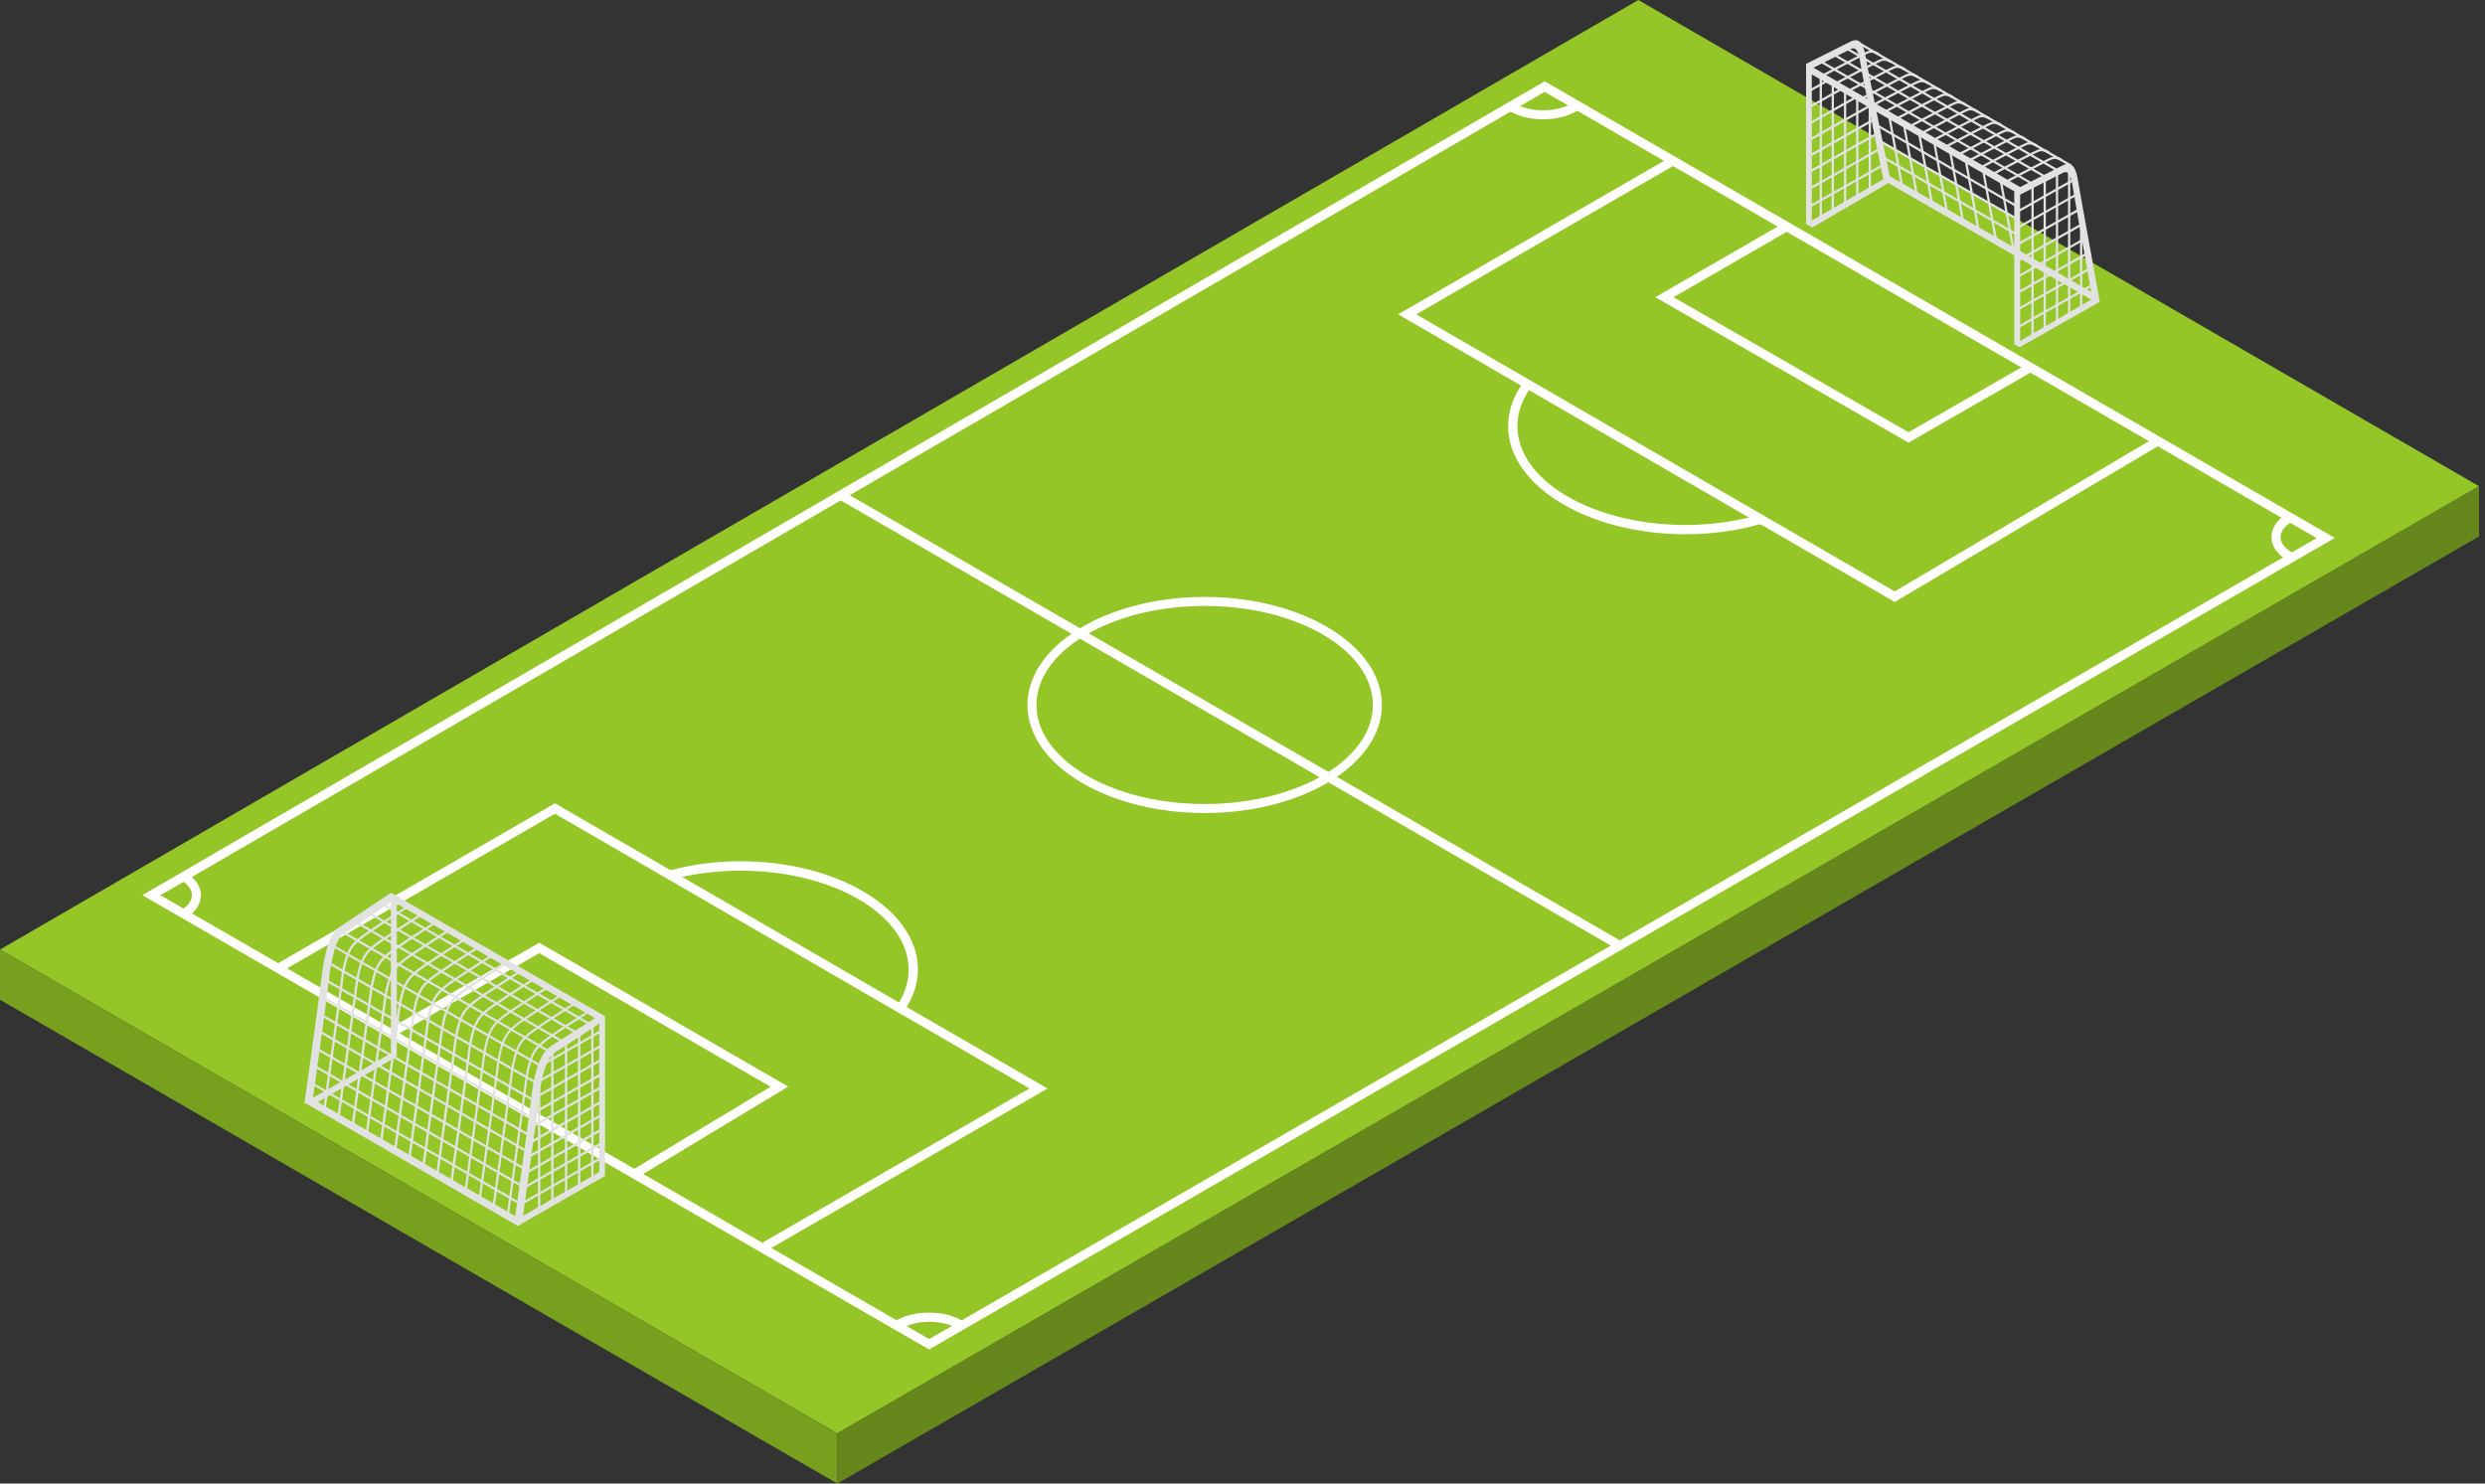 <svg width="201" height="120" fill="none" xmlns="http://www.w3.org/2000/svg"><rect width="100%" height="100%" fill="#333333" stroke="none"/><path d="M0 76.81l67.726 39.133L200.52 39.33 132.517 0 0 76.81z" fill="#94C628"/><path d="M67.727 115.943V120L200.52 43.386V39.33L67.727 115.943z" fill="#65871B"/><path d="M0 76.81v4.057L67.726 120v-4.057L0 76.81z" fill="#77A01F"/><path d="M75.158 109.159l-.185-.104-63.461-36.648 113.424-65.83.185.103 63.727 36.834-113.69 65.634v.011zm-62.19-36.752l62.19 35.909L187.38 43.525 124.936 7.431 12.968 72.418v-.011z" fill="#fff"/><path d="M97.44 65.761c-7.905 0-14.33-3.918-14.33-8.737 0-4.82 6.425-8.737 14.33-8.737 7.906 0 14.332 3.918 14.332 8.737 0 4.82-6.426 8.737-14.332 8.737zm0-16.746c-7.5 0-13.602 3.594-13.602 8.009 0 4.415 6.102 8.01 13.603 8.01 7.5 0 13.602-3.595 13.602-8.01 0-4.415-6.102-8.01-13.603-8.01zM54.39 71.124a21.946 21.946 0 015.512-.694c7.49 0 13.592 3.583 13.592 7.998 0 1.133-.405 2.207-1.133 3.178.185.15.37.312.555.463.843-1.11 1.329-2.347 1.329-3.653 0-4.819-6.438-8.748-14.343-8.748a22.26 22.26 0 00-6.31.901 3.292 3.292 0 01.797.543v.012zm88.482-29.113a16.555 16.555 0 01-.589-.37c-1.803.52-3.814.82-5.952.82-7.489 0-13.591-3.582-13.591-7.997 0-1.179.439-2.288 1.213-3.294a3.64 3.64 0 00-.589-.427c-.879 1.132-1.376 2.392-1.376 3.721 0 4.82 6.438 8.749 14.343 8.749 2.427 0 4.704-.37 6.703-1.017-.058-.058-.104-.116-.162-.185z" fill="#fff"/><path d="M68.214 39.759l-.364.63 63.037 36.439.364-.63-63.037-36.44zm-6.139 61.368l-.358-.636L83.27 88.044 44.889 65.82 22.907 78.51l-.37-.624 22.352-12.91 39.838 23.07-22.652 13.082zm91.175-52.435l-40.162-23.265 22.121-12.771.37.624-21.023 12.147 38.694 22.41 21.103-12.471.37.624-21.473 12.702z" fill="#fff"/><path d="M51.499 95.279l-.382-.624 11.21-6.75L43.618 77.1 31.77 83.895l-.37-.636 12.217-7.004L63.76 87.894l-12.262 7.385zm102.873-59.474l-20.479-11.766 10.447-6.033.37.636-9.35 5.397 19.012 10.922 9.674-5.56.37.637-10.044 5.767zm-81.388 71.598a4.98 4.98 0 012.173-.486c.832 0 1.606.185 2.196.486.254-.127.497-.266.74-.416-.729-.497-1.757-.809-2.936-.809s-2.161.289-2.89.774c.243.139.486.277.706.439l.011.012zM15.105 70.627a4.48 4.48 0 01-.705.44c.682.334 1.121.808 1.121 1.34 0 .485-.37.936-.947 1.26.185.138.358.277.508.404.023.023.058.046.093.081.67-.45 1.075-1.063 1.075-1.745 0-.682-.44-1.33-1.145-1.78zm169.847-25.345c.265-.15.531-.29.809-.416-.775-.335-1.295-.855-1.295-1.422 0-.474.359-.913.925-1.248-.174-.173-.347-.358-.532-.543-.705.45-1.132 1.086-1.132 1.791 0 .705.462 1.376 1.213 1.838h.012zM127.443 8.17c-.601.452-1.561.752-2.624.752-.82 0-1.572-.185-2.149-.474-.243.15-.486.3-.729.44.729.473 1.734.762 2.878.762 1.364 0 2.554-.416 3.271-1.063-.22-.139-.439-.277-.647-.416z" fill="#fff"/><path d="M48.472 94.92V82.555L32.095 73.1v12.367l-.474-.266V72.21l17.313 9.985v12.921l-.462-.196z" fill="#E2E2E2"/><path d="M48.472 94.805l-6.507 3.733-16.25-9.396 6.38-3.675-.474-.266-6.992 3.987 17.255 9.974 7.05-4.045-.462-.312z" fill="#E2E2E2"/><path d="M42.22 98.838l-.6-.08c0-.081 1.04-7.316 1.34-9.882.3-2.496.797-3.78 1.676-4.31.358-.22 3.64-2.312 3.721-2.359l.462.37c-.08.047-3.49 2.289-3.86 2.508-.462.278-1.04.971-1.387 3.86-.3 2.566-1.329 9.813-1.34 9.894h-.012zm-16.99-9.534l-.601-.081c0-.081 1.04-7.316 1.34-9.882.301-2.496.706-3.883 1.584-4.415.358-.22 3.999-2.68 4.08-2.716l.554.37c-.069.046-3.94 2.659-4.31 2.878-.463.277-.96 1.075-1.295 3.964-.3 2.566-1.329 9.812-1.34 9.882h-.012z" fill="#E2E2E2"/><path d="M42.105 97.487l-17.128-9.905.092-.15 17.128 9.893-.092.162zm.335-1.319l-17.127-9.904.092-.162 17.128 9.905-.093.161zM25.616 84.72l-.093.16 17.13 9.902.093-.16-17.13-9.902zm.344-1.33l-.093.16 16.79 9.706.093-.16-16.79-9.706zm.004-1.41l-.093.16 16.79 9.706.093-.16-16.79-9.706zm17.03 8.537L26.086 80.74l.092-.15 16.909 9.765-.093.162zm-16.816-11.44l-.092.16 17.13 9.902.093-.16-17.13-9.902zm.338-1.341l-.092.16 17.13 9.902.093-.16-17.13-9.902zm17.462 8.725L26.85 76.557l.092-.15 17.128 9.892-.092.162zm.658-1.191l-17.128-9.893.092-.162 17.128 9.905-.092.15zM28.714 74.433l-.093.16 17.13 9.902.093-.16-17.13-9.902zm18.082 9.312L29.668 73.84l.092-.15 17.128 9.893-.092.162zm1.076-.705l-17.128-9.905.093-.162 17.128 9.905-.093.162z" fill="#E2E2E2"/><path d="M26.304 89.95l-.185-.022c0-.081 1.133-8.264 1.456-10.714.3-2.335.879-2.832 1.33-3.236a.739.739 0 01.104-.092c.473-.44 3.86-2.59 4.01-2.67l.092.15s-3.513 2.23-3.975 2.658c-.035.035-.07.07-.104.093-.463.404-.983.867-1.272 3.132-.323 2.45-1.444 10.633-1.456 10.725v-.023z" fill="#E2E2E2"/><path d="M27.449 90.552l-.185-.023c0-.081 1.132-8.264 1.456-10.714.3-2.334.878-2.831 1.329-3.236.035-.035.07-.058.104-.092.474-.44 3.86-2.578 4.01-2.67l.093.15s-3.514 2.23-3.976 2.658a.74.74 0 01-.104.093c-.462.404-.982.867-1.271 3.132-.324 2.45-1.445 10.633-1.456 10.725v-.023z" fill="#E2E2E2"/><path d="M28.605 91.187l-.185-.023c0-.08 1.132-8.263 1.456-10.714.3-2.334.878-2.831 1.33-3.236a.746.746 0 01.103-.092c.474-.44 3.86-2.589 4.01-2.67l.093.15s-3.513 2.231-3.976 2.659a.758.758 0 01-.104.092c-.462.405-.982.867-1.27 3.132-.325 2.45-1.446 10.633-1.457 10.725v-.023z" fill="#E2E2E2"/><path d="M29.747 91.788l-.184-.023c0-.08 1.132-8.263 1.456-10.713.3-2.335.878-2.832 1.329-3.237.035-.034.07-.057.104-.092.474-.44 3.86-2.589 4.01-2.67l.093.15s-3.514 2.231-3.976 2.659c-.035.034-.07.069-.104.092-.462.405-.982.867-1.271 3.132-.324 2.45-1.445 10.633-1.457 10.725v-.023z" fill="#E2E2E2"/><path d="M30.88 92.62l-.185-.022c0-.081 1.133-8.264 1.456-10.714.301-2.335.879-2.832 1.33-3.236a.676.676 0 01.104-.093c.474-.439 3.86-2.588 4.01-2.67l.093.151s-3.514 2.23-3.976 2.658c-.035.035-.07.07-.104.093-.462.404-.983.866-1.271 3.132-.324 2.45-1.445 10.632-1.457 10.725v-.023z" fill="#E2E2E2"/><path d="M32.025 93.222l-.185-.023c0-.081 1.132-8.264 1.456-10.714.3-2.335.878-2.832 1.33-3.236a.739.739 0 01.103-.092c.474-.44 3.86-2.59 4.01-2.67l.093.15s-3.513 2.23-3.976 2.658a.676.676 0 01-.104.093c-.462.404-.982.866-1.271 3.132-.324 2.45-1.445 10.633-1.456 10.725v-.023z" fill="#E2E2E2"/><path d="M33.181 93.857l-.185-.023c0-.08 1.133-8.264 1.456-10.714.3-2.323.879-2.831 1.33-3.236.034-.034.069-.07.103-.092.474-.44 3.86-2.578 4.01-2.67l.093.15s-3.513 2.23-3.975 2.658a.73.73 0 01-.105.093c-.462.404-.982.867-1.27 3.132-.324 2.45-1.445 10.633-1.457 10.725v-.023z" fill="#E2E2E2"/><path d="M34.325 94.458l-.184-.023c0-.08 1.132-8.263 1.456-10.714.3-2.334.878-2.831 1.329-3.236.035-.034.07-.057.104-.092.474-.44 3.86-2.589 4.01-2.67l.093.15s-3.514 2.231-3.976 2.659c-.035.034-.07.069-.104.092-.462.404-.982.867-1.271 3.132-.324 2.45-1.445 10.633-1.456 10.725v-.023z" fill="#E2E2E2"/><path d="M35.447 95.152l-.185-.023c0-.081 1.132-8.264 1.456-10.714.3-2.334.878-2.831 1.329-3.236a.752.752 0 01.104-.092c.474-.44 3.86-2.59 4.01-2.67l.093.15s-3.514 2.23-3.976 2.658a.758.758 0 01-.104.093c-.462.404-.982.867-1.271 3.132-.324 2.45-1.445 10.633-1.456 10.725v-.023z" fill="#E2E2E2"/><path d="M36.59 95.753l-.186-.023c0-.081 1.133-8.264 1.456-10.714.301-2.335.879-2.832 1.33-3.236a.751.751 0 01.104-.093c.474-.439 3.86-2.577 4.01-2.67l.093.15s-3.514 2.231-3.976 2.659c-.035.035-.07.07-.104.093-.462.404-.983.866-1.272 3.132-.323 2.45-1.444 10.632-1.456 10.725v-.023z" fill="#E2E2E2"/><path d="M37.757 96.388l-.185-.023c0-.08 1.133-8.263 1.456-10.713.301-2.335.879-2.832 1.33-3.236a.676.676 0 01.104-.093c.473-.439 3.629-2.427 3.756-2.52l.092.151s-3.27 2.069-3.733 2.496c-.035.035-.07.07-.104.093-.462.404-.982.867-1.271 3.132-.324 2.45-1.445 10.633-1.456 10.725l.011-.012z" fill="#E2E2E2"/><path d="M38.902 96.99l-.185-.024c0-.08 1.132-8.263 1.456-10.713.3-2.335.878-2.832 1.33-3.237a.75.75 0 01.103-.092c.474-.44 3.618-2.427 3.745-2.508l.092.15s-3.247 2.058-3.721 2.485c-.035.035-.07.07-.104.093-.463.404-.983.866-1.272 3.132-.323 2.45-1.444 10.632-1.456 10.725l.012-.012z" fill="#E2E2E2"/><path d="M40.023 97.648l-.185-.023c0-.081 1.133-8.264 1.456-10.714.3-2.335.879-2.832 1.33-3.236a.721.721 0 01.103-.093c.474-.439 3.572-2.403 3.71-2.484l.093.15s-3.213 2.034-3.687 2.462c-.035.034-.07.069-.104.092-.462.405-.983.867-1.271 3.132-.324 2.45-1.445 10.633-1.457 10.714h.012z" fill="#E2E2E2"/><path d="M41.18 98.284l-.186-.024c0-.08 1.133-8.263 1.456-10.713.3-2.323.879-2.832 1.33-3.236a.74.74 0 01.103-.093c.474-.439 3.63-2.438 3.768-2.52l.093.15s-3.271 2.081-3.745 2.509a.752.752 0 01-.104.092c-.462.405-.982.867-1.271 3.132-.324 2.45-1.445 10.633-1.457 10.726l.012-.023zm6.83-15.441h-.186v12.598h.185V82.843z" fill="#E2E2E2"/><path d="M46.935 83.548h-.185v12.598h.185V83.548zm-1.053.59h-.185v12.597h.185V84.138zm-1.109.936h-.185V97.29h.185V85.074zm-1.074 1.838h-.185v11.083h.185V86.912z" fill="#E2E2E2"/><path d="M42.311 97.405l-.092-.162 6.437-3.686.093.15-6.438 3.698zm6.369-5.049l-6.44 3.686.092.16 6.44-3.685-.092-.16zm-.002-1.103l-6.44 3.686.092.16 6.44-3.685-.092-.16zm-5.928 2.431l-.092-.162 5.998-3.433.093.15-5.998 3.445zm.14-1.156l-.093-.162 5.86-3.363.092.162-5.86 3.363zm.218-1.318l-.092-.161 5.64-3.225.092.162-5.64 3.224zm5.549-4.43l-5.438 3.109.091.16 5.438-3.11-.091-.16zm.029-1.191l-5.327 3.048.092.16 5.327-3.048-.092-.16zm-.02-1.133l-5.328 3.046.092.16 5.327-3.046-.091-.16zm-4.599 1.658l-.092-.15 4.68-2.694.093.162-4.68 2.682zm118.858-58.273V15.476l-16.377-9.454v12.274l-.462-.173V5.132l17.313 9.997v12.909l-.474-.197z" fill="#E2E2E2"/><path d="M152.928 14.69l-.462-.267-6.38 3.687.497.29c.208-.093 6.345-3.71 6.345-3.71zm16.609 9.315s-6.391 3.733-6.599 3.837l.427.243 6.484-3.676-.301-.404h-.011z" fill="#E2E2E2"/><path d="M169.317 24.594c0-.08-1.514-8.495-1.687-9.616-.174-1.132-.486-1.144-.798-.982-.82.416-3.756 1.907-3.768 1.919v-.613c.093-.046 3.086-1.572 3.791-1.93.867-.44 1.11.497 1.225 1.237.174 1.132 1.722 9.465 1.757 9.8l-.52.185zm-16.909-9.72c0-.08-1.792-8.772-1.953-9.904-.174-1.133-.486-1.145-.798-.983-.82.416-3.548 1.78-3.571 1.792v-.613c.092-.046 2.889-1.445 3.594-1.803.867-.439 1.11.497 1.225 1.237.174 1.132 1.988 9.743 2.023 10.09l-.52.184z" fill="#E2E2E2"/><path d="M152.667 14.138l-.271.471 16.894 9.71.271-.47-16.894-9.71zm-.254-1.467l-.093.16 10.707 6.19.092-.16-10.706-6.19zm10.824 5.197l-11.141-6.322.092-.162 11.141 6.322-.092.162zm-11.402-7.825l-.093.16 11.277 6.519.092-.16-11.276-6.519zm12.523 4.912L147.23 5.062l.093-.162 17.128 9.905-.093.15zM148.452 4.383l-.093.16 17.131 9.902.092-.16-17.13-9.902zm.984-.525l-.092.16 17.13 9.902.092-.16-17.13-9.902zm18.042 9.63L150.119 3.456l.093-.162 17.359 10.032-.093.162z" fill="#E2E2E2"/><path d="M164.497 15.082h-.185v12.135h.185V15.082zm.983-.485h-.185v12.135h.185V14.597zm.994-.705h-.185v12.135h.185V13.892zm.982-.242h-.185v11.892h.185V13.649zm-20.087-7.56h-.185v11.408h.185V6.09zm.97.648h-.185v10.274h.185V6.738zm.994.624h-.185v8.957h.185V7.362zm.983.474h-.185v7.987h.185V7.836zm1.017.081h-.185v7.431h.185V7.917zm17.094 9.962h-.185v6.992h.185V17.88zm-20.93-11.708l-.081-.162c.139-.069 3.282-1.733 3.675-1.883.439-.174.902.173.913.185l-.115.15s-.393-.29-.74-.162c-.381.15-3.617 1.86-3.652 1.884V6.17zm1.041.648l-.081-.162c.139-.07 3.282-1.734 3.675-1.884.439-.173.902.173.913.185l-.115.15s-.393-.289-.74-.162c-.381.15-3.617 1.861-3.652 1.884v-.01zm1.074.577l-.081-.161c.139-.07 3.283-1.734 3.675-1.884.44-.174.902.173.914.185l-.116.15s-.393-.29-.74-.162c-.381.15-3.617 1.86-3.652 1.884v-.012zm1.063.624l-.081-.16c.138-.07 3.282-1.735 3.675-1.885.439-.173.901.174.913.185l-.116.15s-.393-.289-.739-.161c-.382.15-3.618 1.86-3.652 1.883v-.011zm.902.532l-.081-.162c.139-.07 3.282-1.733 3.675-1.884.44-.173.902.174.913.185l-.115.15s-.393-.288-.74-.161c-.381.15-3.617 1.86-3.652 1.884v-.012zm.947.555l-.081-.162c.139-.07 3.283-1.734 3.676-1.884.439-.173.901.174.913.185l-.116.15s-.393-.289-.74-.162c-.381.15-3.617 1.861-3.652 1.884v-.011zm.971.543l-.081-.162c.139-.069 3.282-1.733 3.675-1.883.439-.174.902.173.913.185l-.115.15s-.393-.29-.74-.162c-.381.15-3.617 1.86-3.652 1.884V9.65zm1.064.624l-.08-.162c.138-.07 3.27-1.734 3.675-1.884.439-.173.901.174.913.185l-.116.15s-.393-.289-.739-.162c-.382.15-3.618 1.861-3.653 1.884v-.011zm.971.555l-.081-.162c.139-.07 3.282-1.733 3.675-1.884.44-.161.902.174.913.185l-.115.15s-.393-.288-.74-.161c-.381.15-3.617 1.86-3.652 1.883v-.011zm.947.555l-.081-.162c.139-.069 3.283-1.733 3.676-1.884.439-.173.901.174.913.185l-.116.15s-.393-.288-.739-.161c-.382.15-3.618 1.86-3.653 1.884v-.012zm.971.543l-.081-.162c.139-.069 3.271-1.733 3.675-1.884.44-.173.902.174.913.185l-.115.15s-.393-.288-.74-.161c-.381.15-3.617 1.86-3.652 1.884v-.012zm1.063.624l-.081-.162c.138-.069 3.282-1.733 3.675-1.883.439-.174.901.173.913.184l-.116.15s-.393-.288-.739-.161c-.382.15-3.618 1.86-3.652 1.884v-.012zm.843.486l-.081-.162c.139-.07 3.283-1.734 3.676-1.884.439-.173.901.173.913.185l-.116.15s-.393-.289-.74-.162c-.381.15-3.617 1.86-3.652 1.884v-.011zm.959.554l-.081-.162c.139-.069 3.283-1.733 3.676-1.883.439-.174.901.173.913.184l-.116.15s-.393-.288-.74-.161c-.381.15-3.617 1.86-3.652 1.884v-.012zm.959.544l-.081-.162c.139-.07 3.283-1.734 3.676-1.884.439-.173.901.173.913.185l-.116.15s-.393-.289-.74-.162c-.381.15-3.617 1.861-3.652 1.884v-.011zm1.065.624l-.081-.162c.139-.07 3.282-1.734 3.675-1.884.439-.173.902.173.913.185l-.115.15s-.393-.289-.74-.162c-.382.15-3.618 1.861-3.652 1.884v-.011z" fill="#E2E2E2"/><path d="M163.331 26.512l-.093-.162 6.137-3.478.093.161-6.137 3.48zm5.732-4.902l-5.815 3.287.091.16 5.815-3.287-.091-.16zm-.247-1.212l-5.574 3.15.091.162 5.574-3.151-.091-.161zm-5.567 2.058l-.081-.15 5.42-3.075.093.15-5.432 3.075zm.082-1.329l-.093-.162 5.236-2.97.092.161-5.235 2.97zm4.962-4.349l-5.061 2.861.091.161 5.061-2.86-.091-.162zm-5.148 1.783l-.081-.162 4.843-2.739.092.15-4.854 2.751zm.104-1.375l-.081-.162 4.53-2.566.093.162-4.542 2.566zm-10.735-4.057l-6.147 3.475.091.161 6.147-3.475-.091-.161zm-6.046 2.185l-.081-.162 5.801-3.294.093.162-5.813 3.294zm5.469-4.674l-5.574 3.151.091.162 5.574-3.151-.091-.161zm-.203-1.169l-5.433 3.072.091.16 5.433-3.07-.091-.162zm-.405-1.066l-4.981 2.813.091.161 4.981-2.813-.091-.161zm-4.873 1.638l-.093-.15 3.756-2.138.093.162-3.756 2.126zm2.442-2.923l-2.707 1.53.091.16 2.707-1.53-.091-.16zm-2.511.323l-.092-.162 1.433-.809.081.15-1.422.821zm16.389 12.806l-1.051-5.698.185-.035 1.04 5.698-.174.035zm-1.421-.799l-1.041-5.697.174-.023 1.052 5.686-.185.035zm-1.399-.75l-1.04-5.686.185-.035 1.04 5.698-.185.023zm-2.126-6.485l-.182.034 1.046 5.695.182-.034-1.046-5.695zm-.44 4.925l-1.04-5.698.173-.024 1.052 5.687-.185.034zm-2.089-6.469l-.182.034 1.045 5.695.182-.034-1.045-5.695zm-1.199-.555l-.182.033 1.045 5.695.182-.033-1.045-5.695zm-1.223-.876l-.182.032 1.046 5.696.181-.034-1.045-5.695z" fill="#E2E2E2"/></svg>